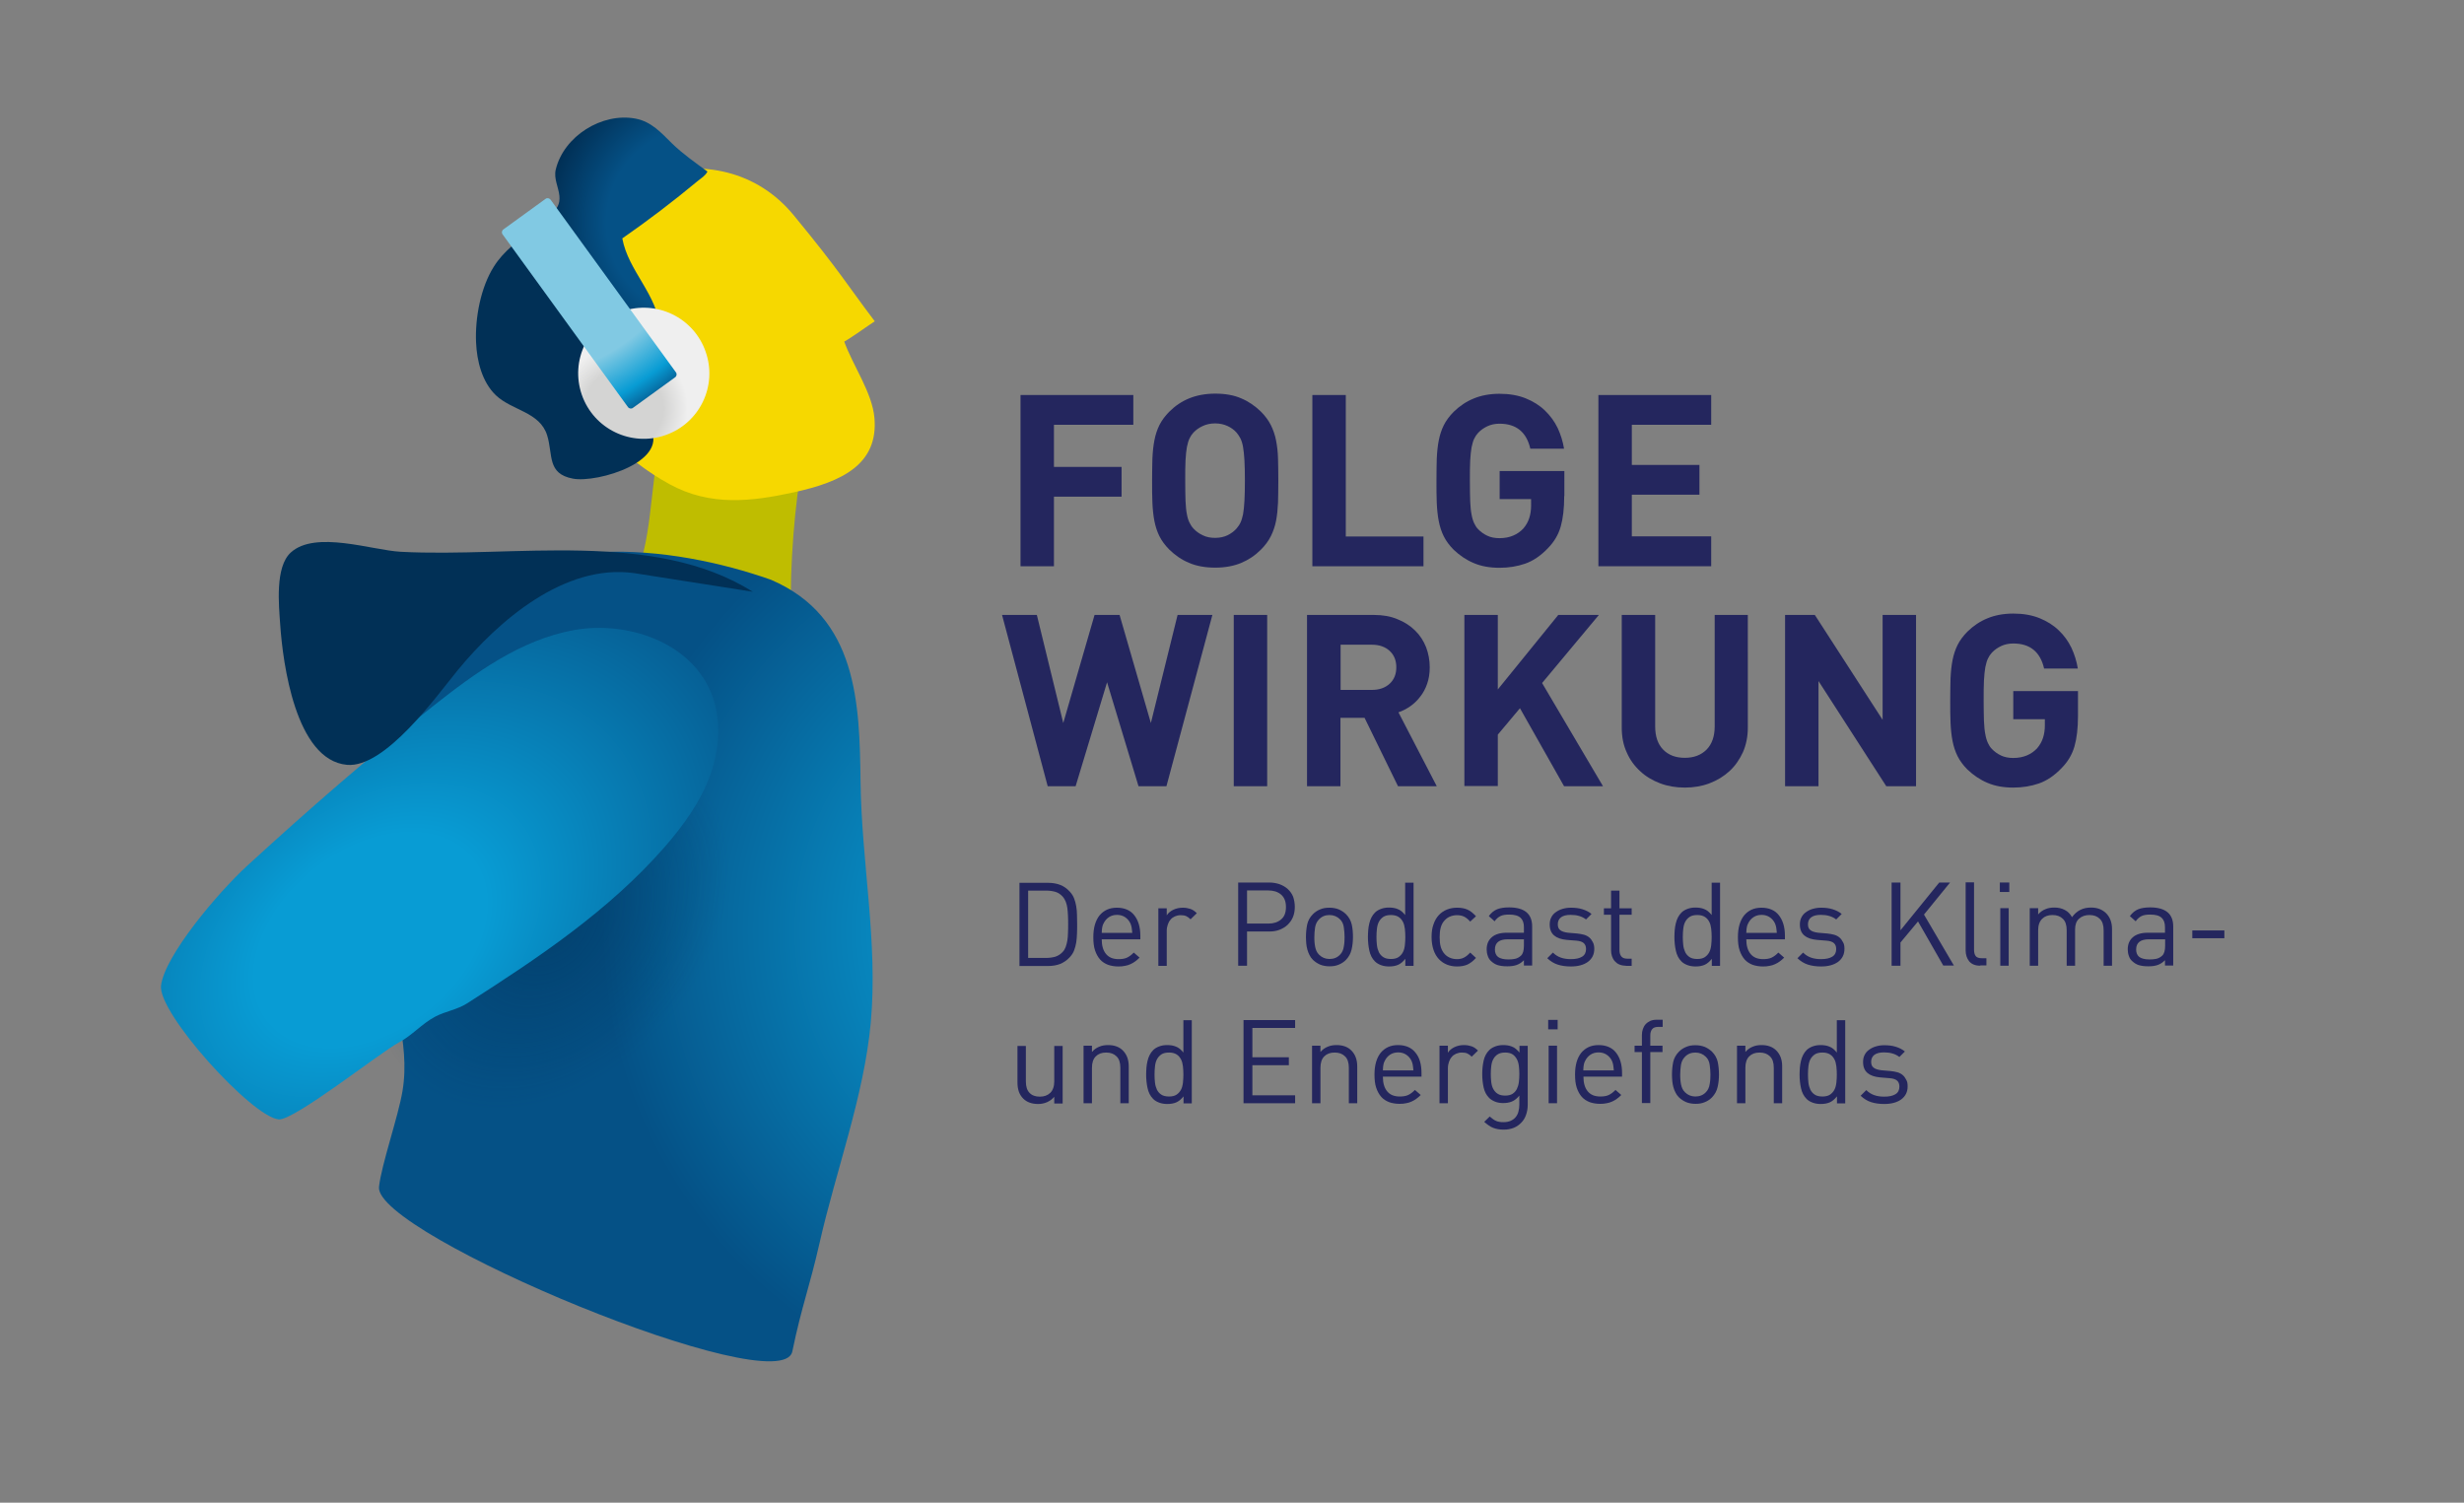 <?xml version="1.0" encoding="utf-8"?>
<!-- Generator: Adobe Illustrator 24.1.3, SVG Export Plug-In . SVG Version: 6.00 Build 0)  -->
<svg version="1.1" id="set" xmlns="http://www.w3.org/2000/svg" xmlns:xlink="http://www.w3.org/1999/xlink" x="0px" y="0px"
	 viewBox="0 0 1614.3 984.5" style="enable-background:new 0 0 1614.3 984.5;" xml:space="preserve">
<rect x="0" y="0" width="1614.3" height="984.5" fill="#808080" stroke="none"/>
<style type="text/css">
	.st0{fill-rule:evenodd;clip-rule:evenodd;fill:#BFBD00;}
	.st1{fill-rule:evenodd;clip-rule:evenodd;fill:#F6D800;}
	.st2{fill-rule:evenodd;clip-rule:evenodd;fill:url(#SVGID_1_);}
	.st3{fill-rule:evenodd;clip-rule:evenodd;fill:url(#SVGID_2_);}
	.st4{fill-rule:evenodd;clip-rule:evenodd;fill:url(#SVGID_3_);}
	.st5{fill-rule:evenodd;clip-rule:evenodd;fill:url(#SVGID_4_);}
	.st6{opacity:0.47;fill:url(#SVGID_5_);}
	.st7{fill-rule:evenodd;clip-rule:evenodd;fill:url(#SVGID_6_);}
	.st8{fill-rule:evenodd;clip-rule:evenodd;fill:#013056;}
	.st9{fill:#24265E;}
</style>
<g>
	<g>
		<g>
			<g>
				<path class="st0" d="M428.7,312.2c-2.1,17.2-3.5,34.4-6.9,48.5c-2.9,11.7-6.8,23.1-7.7,34.6c20.9,5.9,41.8,12.1,62.6,18.2
					c7.6,2.2,43.5,21.1,42.1,0.8c-2.1-29.4,0.7-71.4,5.1-100.4c14-75.5-55.4-94.9-78.4-60.5C435,268.9,431.3,290.5,428.7,312.2z"/>
			</g>
			<g>
				<g>
					<path class="st1" d="M353.4,201.6c3.8,21.9,25.3,82.8,85.2,115.6c26.8,14.7,53.9,11.4,81.7,5.3c31.1-6.8,55.2-18.2,52.6-48.6
						c-1.4-16.6-14.1-34.3-19.8-50.1c5.1-2.8,14.3-9.6,20-13.3c-18.2-24-22.8-32.7-53.2-69.6c-23.7-28.7-59.3-36.7-96.3-26
						C391.6,124.2,344.3,149.8,353.4,201.6z"/>
				</g>
				<g>
					
						<radialGradient id="SVGID_1_" cx="529.958" cy="-7.744" r="100.796" gradientTransform="matrix(0.879 -0.476 0.476 0.879 -2.751 404.552)" gradientUnits="userSpaceOnUse">
						<stop  offset="0.617" style="stop-color:#055186"/>
						<stop  offset="1" style="stop-color:#013056"/>
					</radialGradient>
					<path class="st2" d="M396.4,235.3c6.1-9.7,38.2,3.2,36.3-19.3c-2-23.3-21-38.2-25-59.8c17-11.8,33.5-24.4,49.4-37.6
						c2.4-2,4.9-3.3,6.4-6.2c-8-5.9-16-11.4-23.2-18.4c-7.1-7-13.6-14.4-24-16.3c-21.8-4.1-46.9,11.4-52.2,33.4
						c-1.4,5.9,1.8,11.4,2.4,17.2c0.5,5.7-1.6,8.3-5.5,12.5c-3.7,4-7.9,6.6-12.2,9.9c-9.4,7.1-18.7,13.6-25.2,23.9
						c-8.7,13.7-12.4,33.7-11.7,49.7c0.5,12.1,3.9,26,13,34.7c10.7,10.1,28.8,10.8,33.6,26.3c3.9,12.8-0.2,25.1,16.9,28.3
						c15.8,3,65.5-11.5,49.6-35c-8-11.9-26.9-22.4-29.4-37.4C395.1,238.6,395.5,236.7,396.4,235.3z"/>
				</g>
			</g>
			
				<radialGradient id="SVGID_2_" cx="383.841" cy="126.59" r="41.652" gradientTransform="matrix(0.944 -0.33 0.33 0.944 4.836 274.722)" gradientUnits="userSpaceOnUse">
				<stop  offset="0.617" style="stop-color:#D4D4D3"/>
				<stop  offset="1" style="stop-color:#EFEFEF"/>
			</radialGradient>
			<path class="st3" d="M462.3,230.4c-7.8-22.4-32.3-34.2-54.7-26.4c-22.4,7.8-34.2,32.3-26.4,54.7c7.8,22.4,32.3,34.2,54.7,26.4
				C458.4,277.3,470.2,252.8,462.3,230.4z"/>
			
				<radialGradient id="SVGID_3_" cx="1680.869" cy="-1165.039" r="114.658" gradientTransform="matrix(1.155 -0.839 0.587 0.809 -888.339 2519.03)" gradientUnits="userSpaceOnUse">
				<stop  offset="0.617" style="stop-color:#81C9E3"/>
				<stop  offset="0.851" style="stop-color:#089CD4"/>
				<stop  offset="1" style="stop-color:#055186"/>
			</radialGradient>
			<path class="st4" d="M357.4,130.3l-27.6,20c-1.1,0.8-1.3,2.3-0.5,3.3l82.1,113.1c0.8,1.1,2.3,1.3,3.3,0.5l27.6-20
				c1.1-0.8,1.3-2.3,0.5-3.3l-82.1-113.1C359.9,129.8,358.4,129.5,357.4,130.3z"/>
		</g>
		<g>
			<g>
				
					<radialGradient id="SVGID_4_" cx="703.65" cy="617.424" r="312.864" gradientTransform="matrix(0.999 -4.210000e-02 4.210000e-02 0.999 -21.947 22.527)" gradientUnits="userSpaceOnUse">
					<stop  offset="0.192" style="stop-color:#089CD4"/>
					<stop  offset="1" style="stop-color:#055186"/>
				</radialGradient>
				<path class="st5" d="M505,379.8c-64.4-22.6-160.7-34.7-219.5,27.1c-38.2,40.1-39.1,96.6-32.2,148.3c3,23,2.2,41.9,2,64.4
					c-0.3,32.2,13.9,62.4,8.4,95.2c-2.8,16.8-13.8,48.2-15.4,62.8c-3.5,31,263.7,142.1,270.8,107.8c6.2-30,11.1-41.4,17.9-71.3
					c10.7-47.2,29.1-96.1,33.5-144.2c4.8-52.7-6.1-105.1-6.7-157.8C563.1,461.3,562.1,404.2,505,379.8z"/>
			</g>
		</g>
		
			<radialGradient id="SVGID_5_" cx="299.283" cy="637.669" r="113.831" gradientTransform="matrix(0.646 0.581 -0.797 0.886 676.018 -132.959)" gradientUnits="userSpaceOnUse">
			<stop  offset="0" style="stop-color:#013056"/>
			<stop  offset="1" style="stop-color:#013056;stop-opacity:0"/>
		</radialGradient>
		<path class="st6" d="M434.8,672c-50.1,55.7-123.6,71.3-164.2,34.8s-32.9-111.2,17.2-167c50.1-55.7,123.6-71.3,164.2-34.8
			C492.6,541.5,484.9,616.2,434.8,672z"/>
		<g>
			<g>
				
					<radialGradient id="SVGID_6_" cx="260.371" cy="-126.496" r="327.608" gradientTransform="matrix(-0.785 0.619 -0.429 -0.544 392.797 385.957)" gradientUnits="userSpaceOnUse">
					<stop  offset="0.258" style="stop-color:#089CD4"/>
					<stop  offset="1" style="stop-color:#055186"/>
				</radialGradient>
				<path class="st7" d="M283.5,462.8c27.8-22,57.7-43.7,92.6-50c34.9-6.2,75.9,7.9,89.6,40.6c7.2,17.2,5.9,37.2-0.5,54.7
					c-6.4,17.5-17.6,32.9-29.9,47c-36.3,41.5-82.8,72.6-129.3,102.3c-6.6,4.2-13.8,5-20.9,8.7c-8.6,4.5-15.2,12.4-23.8,16.9
					c-11.9,6.3-68.7,51.3-78.7,50.4c-17.6-1.6-79.3-69.7-77.1-87.7c2.4-19.5,37.1-60.8,56.8-78.8C201.5,531,241.7,495.9,283.5,462.8
					z"/>
			</g>
		</g>
		<path class="st8" d="M493.2,387.7c-65.2-40.9-156.8-22.2-230.7-26.2c-18.8-1-55.9-14.2-72,0.5c-10.4,9.5-7.8,34.5-6.9,47.5
			c1.7,24.8,10,88.5,43.7,91.6c25,2.3,58.9-45.3,72.5-61.9c26.7-32.5,70.1-70.1,115.7-63.7L493.2,387.7z"/>
	</g>
	<g>
		<g>
			<path class="st9" d="M690.5,278.3v27.6h44.3v19.5h-44.3V371h-21.9V258.8h73.9v19.5H690.5z"/>
			<path class="st9" d="M837.5,314.9c0,5.4-0.1,10.2-0.2,14.5c-0.2,4.3-0.6,8.3-1.3,11.9c-0.7,3.6-1.9,7-3.4,10
				c-1.5,3-3.7,6-6.5,8.8c-3.8,3.8-8.1,6.7-12.9,8.7c-4.8,2-10.5,3.1-17,3.1c-6.5,0-12.2-1-17.1-3.1c-4.9-2-9.2-5-13-8.7
				c-2.8-2.8-5-5.8-6.5-8.8c-1.5-3-2.6-6.4-3.3-10c-0.7-3.6-1.1-7.6-1.3-11.9c-0.2-4.3-0.2-9.1-0.2-14.5c0-5.4,0.1-10.2,0.2-14.5
				c0.2-4.3,0.6-8.3,1.3-11.9c0.7-3.6,1.8-7,3.3-10c1.5-3,3.7-6,6.5-8.8c3.8-3.8,8.1-6.7,13-8.7c4.9-2,10.6-3.1,17.1-3.1
				c6.5,0,12.2,1,17,3.1c4.8,2,9.1,5,12.9,8.7c2.8,2.8,5,5.8,6.5,8.8c1.5,3,2.7,6.4,3.4,10c0.7,3.6,1.2,7.6,1.3,11.9
				C837.4,304.7,837.5,309.5,837.5,314.9z M815.6,314.9c0-5.4-0.1-9.8-0.3-13.3c-0.2-3.5-0.5-6.4-0.9-8.7c-0.4-2.3-1-4.2-1.7-5.6
				c-0.7-1.4-1.6-2.7-2.6-3.9c-1.6-1.8-3.5-3.2-5.9-4.3s-5.1-1.7-8.1-1.7c-3,0-5.8,0.6-8.1,1.7c-2.4,1.1-4.4,2.5-6.1,4.3
				c-1.1,1.2-1.9,2.4-2.6,3.9c-0.7,1.4-1.2,3.3-1.7,5.6c-0.4,2.3-0.7,5.2-0.9,8.7c-0.2,3.5-0.2,8-0.2,13.3c0,5.4,0.1,9.8,0.2,13.3
				c0.2,3.5,0.4,6.4,0.9,8.7c0.4,2.3,1,4.1,1.7,5.5c0.7,1.4,1.5,2.7,2.6,3.9c1.7,1.8,3.7,3.3,6.1,4.4c2.4,1.2,5.1,1.7,8.1,1.7
				c3,0,5.8-0.6,8.1-1.7c2.4-1.2,4.3-2.6,5.9-4.4c1-1.2,1.9-2.4,2.6-3.9c0.7-1.4,1.2-3.3,1.7-5.5c0.4-2.3,0.7-5.1,0.9-8.7
				C815.5,324.7,815.6,320.2,815.6,314.9z"/>
			<path class="st9" d="M859.8,371V258.8h21.9v92.7h50.9V371H859.8z"/>
			<path class="st9" d="M1024.8,325c0,8.1-0.8,14.8-2.3,20c-1.5,5.3-4.3,10-8.4,14.2c-4.7,4.9-9.7,8.3-14.9,10.1s-10.8,2.7-16.8,2.7
				c-6.4,0-12-1-16.9-3.1c-4.8-2-9.2-5-13.1-8.7c-2.8-2.8-5-5.8-6.5-8.8c-1.5-3-2.6-6.4-3.3-10c-0.7-3.6-1.1-7.6-1.3-11.9
				c-0.2-4.3-0.2-9.1-0.2-14.5c0-5.4,0.1-10.2,0.2-14.5c0.2-4.3,0.6-8.3,1.3-11.9c0.7-3.6,1.8-7,3.3-10c1.5-3,3.7-6,6.5-8.8
				c3.9-3.8,8.2-6.7,13.1-8.7c4.8-2,10.5-3.1,16.9-3.1c6.5,0,12.2,1,17.2,3c4.9,2,9.1,4.6,12.6,8s6.2,7.1,8.3,11.4
				c2,4.3,3.4,8.8,4.2,13.6h-22.1c-2.5-10.9-9.2-16.4-20.2-16.4c-3,0-5.7,0.6-8,1.7c-2.3,1.1-4.3,2.5-6,4.3
				c-1.1,1.2-1.9,2.4-2.6,3.9c-0.7,1.4-1.2,3.3-1.7,5.6c-0.4,2.3-0.7,5.2-0.9,8.7c-0.2,3.5-0.2,8-0.2,13.3c0,5.4,0.1,9.8,0.2,13.3
				c0.2,3.5,0.4,6.4,0.9,8.7c0.4,2.3,1,4.2,1.7,5.7c0.7,1.5,1.5,2.8,2.6,3.9c1.7,1.8,3.7,3.2,6,4.3c2.3,1.1,5,1.6,8,1.6
				c3.4,0,6.4-0.6,9-1.7c2.6-1.1,4.8-2.7,6.6-4.6c1.8-2.1,3.1-4.4,3.9-6.9c0.8-2.5,1.2-5.2,1.2-8.1V327h-20.6v-18.4h42.4V325z"/>
			<path class="st9" d="M1047.2,371V258.8h73.9v19.5h-52v26.3h44.3v19.5h-44.3v27.3h52V371H1047.2z"/>
			<path class="st9" d="M764.2,515.1h-18.3L725.3,447l-20.6,68.1h-18.3l-29.9-112.2h22.8l17.3,70.8l20.5-70.8h16.4l20.5,70.8
				l17.5-70.8h22.8L764.2,515.1z"/>
			<path class="st9" d="M808.3,515.1V402.9h21.9v112.2H808.3z"/>
			<path class="st9" d="M915.9,515.1L894,470.3h-15.8v44.8h-21.9V402.9h44c5.7,0,10.8,0.9,15.3,2.8c4.5,1.8,8.4,4.3,11.5,7.4
				c3.2,3.1,5.5,6.7,7.2,10.9c1.6,4.2,2.4,8.6,2.4,13.3c0,4-0.6,7.6-1.7,10.7c-1.1,3.2-2.6,6-4.5,8.4c-1.9,2.5-4.1,4.6-6.5,6.3
				c-2.5,1.7-5.1,3.1-7.8,4l25.1,48.4H915.9z M914.8,437.2c0-4.4-1.4-8-4.3-10.7c-2.9-2.7-6.8-4.1-11.6-4.1h-20.6V452h20.6
				c4.8,0,8.7-1.4,11.6-4.1C913.4,445.2,914.8,441.6,914.8,437.2z"/>
			<path class="st9" d="M1024.7,515.1L995.8,464l-14.5,17.3v33.7h-21.9V402.9h21.9v48.8l39.6-48.8h26.6l-37.2,44.6l39.9,67.6H1024.7
				z"/>
			<path class="st9" d="M1145.1,476.6c0,6-1.1,11.4-3.2,16.2c-2.2,4.8-5.1,9-8.8,12.4c-3.7,3.4-8.1,6.1-13.1,8
				c-5,1.9-10.4,2.8-16.2,2.8c-5.8,0-11.2-0.9-16.2-2.8c-5-1.9-9.4-4.5-13.1-8c-3.7-3.4-6.7-7.5-8.8-12.4
				c-2.2-4.8-3.2-10.2-3.2-16.2v-73.7h21.9v73c0,6.5,1.7,11.6,5.2,15.2s8.2,5.4,14.2,5.4c6,0,10.7-1.8,14.3-5.4
				c3.5-3.6,5.3-8.7,5.3-15.2v-73h21.7V476.6z"/>
			<path class="st9" d="M1235.8,515.1l-44.4-68.9v68.9h-21.9V402.9h19.5l44.4,68.7v-68.7h21.9v112.2H1235.8z"/>
			<path class="st9" d="M1361.4,469c0,8.1-0.8,14.8-2.3,20c-1.5,5.3-4.3,10-8.4,14.2c-4.7,4.9-9.7,8.3-14.9,10.1S1325,516,1319,516
				c-6.4,0-12-1-16.9-3.1c-4.8-2-9.2-5-13.1-8.7c-2.8-2.8-5-5.8-6.5-8.8c-1.5-3-2.6-6.4-3.3-10c-0.7-3.6-1.1-7.6-1.3-11.9
				c-0.2-4.3-0.2-9.1-0.2-14.5s0.1-10.2,0.2-14.5c0.2-4.3,0.6-8.3,1.3-11.9c0.7-3.6,1.8-7,3.3-10c1.5-3,3.7-6,6.5-8.8
				c3.9-3.8,8.2-6.7,13.1-8.7c4.8-2,10.5-3.1,16.9-3.1c6.5,0,12.2,1,17.2,3c4.9,2,9.1,4.6,12.6,8c3.5,3.3,6.2,7.1,8.3,11.4
				c2,4.3,3.4,8.8,4.2,13.6h-22.1c-2.5-10.9-9.2-16.4-20.2-16.4c-3,0-5.7,0.6-8,1.7c-2.3,1.1-4.3,2.5-6,4.3
				c-1.1,1.2-1.9,2.4-2.6,3.9c-0.7,1.4-1.2,3.3-1.7,5.6c-0.4,2.3-0.7,5.2-0.9,8.7c-0.2,3.5-0.2,8-0.2,13.3s0.1,9.8,0.2,13.3
				c0.2,3.5,0.4,6.4,0.9,8.7c0.4,2.3,1,4.2,1.7,5.7c0.7,1.5,1.5,2.8,2.6,3.9c1.7,1.8,3.7,3.2,6,4.3c2.3,1.1,5,1.6,8,1.6
				c3.4,0,6.4-0.6,9-1.7c2.6-1.1,4.8-2.7,6.6-4.6c1.8-2.1,3.1-4.4,3.9-6.9c0.8-2.5,1.2-5.2,1.2-8.1v-4.1H1319v-18.4h42.4V469z"/>
		</g>
	</g>
	<g>
		<g>
			<path class="st9" d="M705.7,605.5c0,2.1,0,4.1-0.1,6.2c-0.1,2-0.2,3.9-0.5,5.8s-0.8,3.6-1.4,5.2c-0.6,1.6-1.6,3.1-2.8,4.4
				c-1.8,2-3.9,3.4-6.2,4.4c-2.3,0.9-5,1.4-8.1,1.4h-18.7v-54.5h18.7c3.1,0,5.8,0.5,8.1,1.4c2.3,0.9,4.4,2.4,6.2,4.4
				c1.2,1.3,2.2,2.8,2.8,4.4c0.6,1.6,1.1,3.3,1.4,5.2s0.5,3.8,0.5,5.8C705.6,601.3,705.7,603.4,705.7,605.5z M699.8,605.5
				c0-1.9,0-3.7-0.1-5.5c-0.1-1.8-0.2-3.4-0.4-5c-0.2-1.6-0.6-3-1.1-4.3c-0.5-1.3-1.2-2.4-2-3.3c-1.4-1.5-3-2.6-4.8-3.1
				s-3.8-0.8-5.9-0.8h-11.9v44.1h11.9c2.1,0,4.1-0.3,5.9-0.8c1.8-0.6,3.4-1.6,4.8-3.1c0.9-0.9,1.5-2,2-3.3c0.5-1.3,0.8-2.7,1.1-4.3
				c0.2-1.6,0.4-3.2,0.4-5C699.8,609.2,699.8,607.4,699.8,605.5z"/>
			<path class="st9" d="M721.8,615.4c0,4.1,0.9,7.3,2.8,9.6c1.9,2.3,4.6,3.4,8.3,3.4c2.2,0,4-0.3,5.5-1c1.5-0.7,2.9-1.8,4.4-3.3
				l3.8,3.3c-1,1-1.9,1.8-2.9,2.5c-0.9,0.7-2,1.3-3.1,1.8c-1.1,0.5-2.3,0.9-3.6,1.1c-1.3,0.3-2.7,0.4-4.3,0.4
				c-2.5,0-4.8-0.4-6.8-1.1c-2-0.8-3.8-1.9-5.2-3.5c-1.4-1.6-2.5-3.6-3.3-6c-0.8-2.4-1.1-5.3-1.1-8.6c0-6.2,1.4-10.9,4.1-14.3
				c2.8-3.3,6.5-5,11.3-5c4.9,0,8.8,1.6,11.4,4.9s4,7.7,4,13.4v2.4H721.8z M741.8,611.2c-0.1-0.8-0.1-1.4-0.2-2
				c-0.1-0.6-0.1-1.1-0.2-1.5c-0.1-0.5-0.2-0.9-0.3-1.3c-0.2-0.4-0.3-0.9-0.5-1.4c-0.8-1.7-2-3.1-3.5-4.1c-1.5-1-3.3-1.5-5.3-1.5
				c-2,0-3.8,0.5-5.3,1.5c-1.5,1-2.7,2.4-3.5,4.1c-0.3,0.5-0.4,1-0.6,1.4c-0.1,0.4-0.2,0.9-0.3,1.3c-0.1,0.5-0.1,1-0.2,1.5
				c0,0.6-0.1,1.2-0.1,2H741.8z"/>
			<path class="st9" d="M780,602.3c-1-1-2-1.7-2.9-2.1c-0.9-0.4-2.1-0.6-3.6-0.6c-1.4,0-2.6,0.3-3.8,0.8c-1.1,0.5-2.1,1.2-2.8,2.1
				c-0.8,0.9-1.4,2-1.8,3.2c-0.4,1.2-0.7,2.6-0.7,4v23.1h-5.5v-37.7h5.5v4.6c1-1.6,2.5-2.8,4.4-3.7c1.9-0.9,4-1.3,6.2-1.3
				c1.8,0,3.4,0.3,4.9,0.8c1.5,0.5,2.8,1.4,4.2,2.8L780,602.3z"/>
			<path class="st9" d="M848.3,594.2c0,2.4-0.4,4.7-1.2,6.6c-0.8,2-2,3.6-3.5,5.1c-1.5,1.4-3.3,2.5-5.4,3.3s-4.3,1.1-6.8,1.1H817
				v22.4h-5.8v-54.5h20.3c2.4,0,4.7,0.4,6.8,1.1c2.1,0.8,3.9,1.8,5.4,3.2c1.5,1.4,2.7,3,3.5,5C847.9,589.6,848.3,591.8,848.3,594.2z
				 M842.5,594.2c0-3.6-1.1-6.3-3.2-8.1c-2.1-1.8-4.9-2.7-8.3-2.7h-14v21.7h14c3.4,0,6.2-0.9,8.3-2.7
				C841.5,600.6,842.5,597.9,842.5,594.2z"/>
			<path class="st9" d="M886.4,613.9c0,2.9-0.3,5.7-0.9,8.2c-0.6,2.6-1.8,4.8-3.7,6.8c-1.3,1.3-2.9,2.4-4.7,3.1
				c-1.8,0.8-3.8,1.1-6.1,1.1s-4.3-0.4-6.1-1.1c-1.8-0.8-3.3-1.8-4.7-3.1c-1-1-1.7-2-2.3-3.2c-0.6-1.1-1-2.3-1.4-3.6
				c-0.3-1.2-0.6-2.6-0.7-3.9c-0.1-1.4-0.2-2.8-0.2-4.3c0-2.9,0.3-5.7,0.8-8.2c0.6-2.6,1.8-4.8,3.8-6.8c1.3-1.3,2.9-2.4,4.7-3.1
				c1.8-0.8,3.8-1.1,6.1-1.1s4.3,0.4,6.1,1.1c1.8,0.8,3.3,1.8,4.7,3.1c1.9,1.9,3.2,4.2,3.8,6.8C886.2,608.3,886.4,611,886.4,613.9z
				 M880.9,613.9c0-2.1-0.2-4.3-0.5-6.4c-0.3-2.1-1.1-3.9-2.5-5.2c-1.8-1.8-4.1-2.8-6.9-2.8c-2.7,0-5,0.9-6.8,2.8
				c-1.4,1.4-2.2,3.1-2.6,5.2c-0.3,2.1-0.5,4.2-0.5,6.4c0,1.1,0,2.1,0.1,3.2c0.1,1.1,0.2,2.1,0.4,3.1c0.2,1,0.5,2,0.9,2.9
				c0.4,0.9,1,1.7,1.7,2.4c1.8,1.8,4.1,2.8,6.8,2.8c2.8,0,5.1-0.9,6.9-2.8c1.4-1.4,2.2-3.2,2.5-5.3
				C880.8,618.2,880.9,616.1,880.9,613.9z"/>
			<path class="st9" d="M920.7,632.7v-4.5c-1.6,2-3.2,3.3-4.9,4c-1.7,0.7-3.6,1-5.8,1c-1.9,0-3.7-0.3-5.3-0.9
				c-1.6-0.6-2.9-1.4-3.9-2.4c-1.9-1.9-3.1-4.3-3.7-7.2c-0.6-2.8-0.9-5.8-0.9-8.8c0-1.5,0.1-3,0.2-4.6c0.1-1.5,0.4-2.9,0.7-4.3
				c0.3-1.4,0.8-2.7,1.4-3.9s1.4-2.3,2.3-3.2c1-1,2.3-1.8,3.9-2.4c1.6-0.6,3.3-0.9,5.3-0.9c2.1,0,4.1,0.3,5.7,1
				c1.7,0.6,3.3,1.9,4.9,3.9v-21.2h5.5v54.5H920.7z M920.7,613.9c0-1.8-0.1-3.6-0.3-5.4c-0.2-1.7-0.6-3.3-1.3-4.6
				c-0.7-1.3-1.6-2.4-2.9-3.2c-1.3-0.8-2.9-1.2-4.9-1.2c-2.1,0-3.8,0.4-5,1.2c-1.2,0.8-2.2,1.9-2.9,3.2c-0.7,1.3-1.1,2.9-1.3,4.6
				c-0.2,1.7-0.3,3.5-0.3,5.4s0.1,3.6,0.3,5.4c0.2,1.7,0.7,3.3,1.3,4.6c0.7,1.3,1.6,2.4,2.9,3.2c1.2,0.8,2.9,1.2,5,1.2
				c2,0,3.7-0.4,4.9-1.2c1.2-0.8,2.2-1.9,2.9-3.2c0.7-1.3,1.1-2.9,1.3-4.6C920.6,617.5,920.7,615.7,920.7,613.9z"/>
			<path class="st9" d="M967,627.6c-1.9,2.1-3.8,3.5-5.7,4.4c-1.9,0.8-4.1,1.2-6.7,1.2c-2.4,0-4.6-0.4-6.6-1.2c-2-0.8-3.8-2-5.3-3.6
				c-1.5-1.6-2.7-3.6-3.5-6c-0.8-2.4-1.3-5.2-1.3-8.5s0.4-6,1.3-8.4c0.8-2.4,2-4.4,3.5-6c1.5-1.6,3.3-2.8,5.3-3.6
				c2-0.8,4.2-1.2,6.6-1.2c2.6,0,4.8,0.4,6.7,1.2c1.9,0.8,3.8,2.3,5.7,4.4l-3.8,3.5c-1.4-1.6-2.8-2.7-4.1-3.3s-2.8-0.9-4.6-0.9
				c-1.8,0-3.5,0.4-5,1.1c-1.5,0.7-2.7,1.8-3.8,3.2c-0.9,1.2-1.5,2.6-1.9,4.2c-0.4,1.6-0.6,3.5-0.6,5.9c0,2.4,0.2,4.4,0.6,5.9
				c0.4,1.6,1,2.9,1.9,4.2c1,1.4,2.3,2.5,3.8,3.2c1.5,0.7,3.1,1.1,5,1.1c1.8,0,3.3-0.3,4.6-1c1.3-0.6,2.6-1.7,4.1-3.3L967,627.6z"/>
			<path class="st9" d="M998.4,632.7v-3.6c-1.5,1.5-3,2.5-4.7,3.1c-1.6,0.6-3.7,0.9-6.2,0.9c-2.6,0-4.7-0.3-6.3-0.8
				c-1.6-0.5-3-1.4-4.4-2.7c-1-0.9-1.7-2.1-2.1-3.4c-0.5-1.4-0.7-2.8-0.7-4.2c0-3.4,1.1-6,3.4-8c2.2-1.9,5.5-2.9,9.7-2.9h11.3v-3.6
				c0-2.8-0.7-4.8-2.2-6.2s-3.9-2.1-7.5-2.1c-2.4,0-4.3,0.3-5.7,1c-1.4,0.7-2.7,1.8-3.8,3.4l-3.8-3.4c1.6-2.2,3.5-3.7,5.5-4.5
				s4.7-1.2,7.8-1.2c5.1,0,8.9,1.1,11.4,3.2c2.5,2.1,3.7,5.3,3.7,9.3v25.6H998.4z M998.4,615.4h-10.5c-5.7,0-8.5,2.2-8.5,6.7
				c0,2.2,0.7,3.8,2.1,4.9c1.4,1,3.6,1.6,6.7,1.6c1.6,0,3.1-0.1,4.4-0.4c1.4-0.3,2.7-1,3.9-2.1c1.3-1.2,1.9-3.4,1.9-6.5V615.4z"/>
			<path class="st9" d="M1044.5,621.7c0,3.6-1.4,6.4-4.2,8.5c-2.8,2-6.5,3-11.1,3c-3.2,0-6.1-0.4-8.6-1.2c-2.5-0.8-4.8-2.2-6.9-4.2
				l3.7-3.7c1.5,1.5,3.2,2.6,5.2,3.3c2,0.7,4.2,1,6.5,1c3.2,0,5.6-0.5,7.4-1.6c1.8-1.1,2.6-2.8,2.6-5c0-1.7-0.5-3-1.5-3.9
				c-1-0.9-2.6-1.4-4.8-1.6l-6.2-0.5c-3.7-0.3-6.5-1.3-8.4-2.9c-1.9-1.6-2.9-4-2.9-7.2c0-1.7,0.3-3.3,1-4.6c0.7-1.4,1.6-2.5,2.9-3.4
				c1.2-0.9,2.7-1.7,4.4-2.2c1.7-0.5,3.5-0.8,5.6-0.8c2.8,0,5.3,0.3,7.5,1c2.3,0.7,4.3,1.7,6,3.1l-3.6,3.6c-1.3-1-2.8-1.8-4.6-2.3
				c-1.7-0.5-3.5-0.7-5.5-0.7c-2.8,0-4.8,0.5-6.3,1.6c-1.4,1.1-2.1,2.6-2.1,4.6c0,1.7,0.5,3,1.6,3.8c1.1,0.9,2.8,1.4,5.1,1.7
				l5.9,0.5c1.6,0.2,3.1,0.4,4.5,0.8s2.6,1,3.5,1.8c1,0.8,1.7,1.8,2.3,3C1044.2,618.4,1044.5,619.9,1044.5,621.7z"/>
			<path class="st9" d="M1065.1,632.7c-1.6,0-3-0.3-4.2-0.8c-1.2-0.5-2.2-1.3-3-2.2c-0.8-0.9-1.4-2-1.8-3.2
				c-0.4-1.2-0.6-2.5-0.6-3.9v-23.3h-4.7v-4.2h4.7v-11.6h5.5v11.6h8v4.2h-8v23.2c0,1.7,0.4,3.1,1.2,4.1c0.8,1,2.1,1.5,3.9,1.5h2.9
				v4.7H1065.1z"/>
			<path class="st9" d="M1121.5,632.7v-4.5c-1.6,2-3.2,3.3-4.9,4c-1.7,0.7-3.6,1-5.8,1c-1.9,0-3.7-0.3-5.3-0.9
				c-1.6-0.6-2.9-1.4-3.9-2.4c-1.9-1.9-3.1-4.3-3.7-7.2c-0.6-2.8-0.9-5.8-0.9-8.8c0-1.5,0.1-3,0.2-4.6c0.1-1.5,0.4-2.9,0.7-4.3
				c0.3-1.4,0.8-2.7,1.4-3.9s1.4-2.3,2.3-3.2c1-1,2.3-1.8,3.9-2.4c1.6-0.6,3.3-0.9,5.3-0.9c2.1,0,4.1,0.3,5.7,1
				c1.7,0.6,3.3,1.9,4.9,3.9v-21.2h5.5v54.5H1121.5z M1121.4,613.9c0-1.8-0.1-3.6-0.3-5.4c-0.2-1.7-0.6-3.3-1.3-4.6
				s-1.6-2.4-2.9-3.2c-1.3-0.8-2.9-1.2-4.9-1.2c-2.1,0-3.8,0.4-5,1.2c-1.2,0.8-2.2,1.9-2.9,3.2c-0.7,1.3-1.1,2.9-1.3,4.6
				c-0.2,1.7-0.3,3.5-0.3,5.4s0.1,3.6,0.3,5.4c0.2,1.7,0.7,3.3,1.3,4.6c0.7,1.3,1.6,2.4,2.9,3.2c1.2,0.8,2.9,1.2,5,1.2
				c2,0,3.7-0.4,4.9-1.2c1.2-0.8,2.2-1.9,2.9-3.2c0.7-1.3,1.1-2.9,1.3-4.6C1121.3,617.5,1121.4,615.7,1121.4,613.9z"/>
			<path class="st9" d="M1144.1,615.4c0,4.1,0.9,7.3,2.8,9.6c1.9,2.3,4.6,3.4,8.3,3.4c2.2,0,4-0.3,5.5-1c1.5-0.7,2.9-1.8,4.4-3.3
				l3.8,3.3c-1,1-1.9,1.8-2.9,2.5c-0.9,0.7-2,1.3-3.1,1.8c-1.1,0.5-2.3,0.9-3.6,1.1c-1.3,0.3-2.7,0.4-4.3,0.4
				c-2.5,0-4.8-0.4-6.8-1.1c-2-0.8-3.8-1.9-5.2-3.5c-1.4-1.6-2.5-3.6-3.3-6c-0.8-2.4-1.1-5.3-1.1-8.6c0-6.2,1.4-10.9,4.1-14.3
				c2.8-3.3,6.5-5,11.3-5c4.9,0,8.8,1.6,11.4,4.9s4,7.7,4,13.4v2.4H1144.1z M1164.1,611.2c-0.1-0.8-0.1-1.4-0.2-2
				c-0.1-0.6-0.1-1.1-0.2-1.5c-0.1-0.5-0.2-0.9-0.3-1.3c-0.2-0.4-0.3-0.9-0.5-1.4c-0.8-1.7-2-3.1-3.5-4.1c-1.5-1-3.3-1.5-5.3-1.5
				c-2,0-3.8,0.5-5.3,1.5c-1.5,1-2.7,2.4-3.5,4.1c-0.3,0.5-0.4,1-0.6,1.4c-0.1,0.4-0.2,0.9-0.3,1.3c-0.1,0.5-0.1,1-0.2,1.5
				c0,0.6-0.1,1.2-0.1,2H1164.1z"/>
			<path class="st9" d="M1208.4,621.7c0,3.6-1.4,6.4-4.2,8.5c-2.8,2-6.5,3-11.1,3c-3.2,0-6.1-0.4-8.6-1.2c-2.5-0.8-4.8-2.2-6.9-4.2
				l3.7-3.7c1.5,1.5,3.2,2.6,5.2,3.3c2,0.7,4.2,1,6.5,1c3.2,0,5.6-0.5,7.4-1.6c1.8-1.1,2.6-2.8,2.6-5c0-1.7-0.5-3-1.5-3.9
				c-1-0.9-2.6-1.4-4.8-1.6l-6.2-0.5c-3.7-0.3-6.5-1.3-8.4-2.9c-1.9-1.6-2.9-4-2.9-7.2c0-1.7,0.3-3.3,1-4.6c0.7-1.4,1.6-2.5,2.9-3.4
				c1.2-0.9,2.7-1.7,4.4-2.2c1.7-0.5,3.5-0.8,5.6-0.8c2.8,0,5.3,0.3,7.5,1c2.3,0.7,4.3,1.7,6,3.1l-3.6,3.6c-1.3-1-2.8-1.8-4.6-2.3
				c-1.7-0.5-3.5-0.7-5.5-0.7c-2.8,0-4.8,0.5-6.3,1.6c-1.4,1.1-2.1,2.6-2.1,4.6c0,1.7,0.5,3,1.6,3.8c1.1,0.9,2.8,1.4,5.1,1.7
				l5.9,0.5c1.6,0.2,3.1,0.4,4.5,0.8s2.6,1,3.5,1.8c1,0.8,1.7,1.8,2.3,3C1208.2,618.4,1208.4,619.9,1208.4,621.7z"/>
			<path class="st9" d="M1273.2,632.7l-16.6-29l-11.5,13.8v15.2h-5.8v-54.5h5.8v31.3l25.4-31.3h7.1l-17.1,21l19.6,33.4H1273.2z"/>
			<path class="st9" d="M1297.4,632.7c-3.3,0-5.7-1-7.3-2.9c-1.5-1.9-2.3-4.3-2.3-7.2v-44.5h5.5v44.2c0,1.8,0.4,3.2,1.1,4.1
				c0.7,0.9,2,1.4,4,1.4h3v4.7H1297.4z"/>
			<path class="st9" d="M1310.2,584.4v-6.2h6.2v6.2H1310.2z M1310.5,632.7v-37.7h5.5v37.7H1310.5z"/>
			<path class="st9" d="M1378.2,632.7v-23.2c0-3.4-0.8-5.9-2.5-7.5c-1.7-1.7-3.9-2.5-6.8-2.5c-2.8,0-5,0.8-6.8,2.4
				c-1.8,1.6-2.6,4-2.6,7v23.8h-5.5v-23.2c0-3.4-0.8-5.9-2.5-7.5c-1.7-1.7-3.9-2.5-6.8-2.5s-5.1,0.8-6.8,2.5
				c-1.7,1.7-2.6,4.2-2.6,7.5v23.2h-5.5v-37.7h5.5v4.1c1.3-1.5,2.9-2.7,4.7-3.4c1.8-0.8,3.8-1.1,5.9-1.1c2.6,0,4.9,0.5,6.9,1.6
				c2,1,3.5,2.6,4.7,4.7c3-4.2,7.1-6.3,12.4-6.3c2,0,3.9,0.3,5.5,0.9s3,1.5,4.2,2.6c2.7,2.6,4.1,6.1,4.1,10.5v24.1H1378.2z"/>
			<path class="st9" d="M1418.4,632.7v-3.6c-1.5,1.5-3,2.5-4.7,3.1c-1.6,0.6-3.7,0.9-6.2,0.9c-2.6,0-4.7-0.3-6.3-0.8
				c-1.6-0.5-3-1.4-4.4-2.7c-1-0.9-1.7-2.1-2.1-3.4c-0.5-1.4-0.7-2.8-0.7-4.2c0-3.4,1.1-6,3.4-8c2.2-1.9,5.5-2.9,9.7-2.9h11.3v-3.6
				c0-2.8-0.7-4.8-2.2-6.2s-3.9-2.1-7.5-2.1c-2.4,0-4.3,0.3-5.7,1c-1.4,0.7-2.7,1.8-3.8,3.4l-3.8-3.4c1.6-2.2,3.5-3.7,5.5-4.5
				s4.7-1.2,7.8-1.2c5.1,0,8.9,1.1,11.4,3.2c2.5,2.1,3.7,5.3,3.7,9.3v25.6H1418.4z M1418.4,615.4H1408c-5.7,0-8.5,2.2-8.5,6.7
				c0,2.2,0.7,3.8,2.1,4.9c1.4,1,3.6,1.6,6.7,1.6c1.6,0,3.1-0.1,4.4-0.4c1.4-0.3,2.7-1,3.9-2.1c1.3-1.2,1.9-3.4,1.9-6.5V615.4z"/>
			<path class="st9" d="M1436.3,614.7v-5.1h21v5.1H1436.3z"/>
			<path class="st9" d="M690.7,722.8v-4.2c-1.3,1.5-2.9,2.7-4.7,3.5c-1.8,0.8-3.8,1.2-5.9,1.2c-4.1,0-7.4-1.2-9.7-3.5
				c-1.3-1.3-2.3-2.9-2.9-4.6c-0.6-1.8-0.9-3.7-0.9-5.9v-24h5.5v23.2c0,3.4,0.8,5.9,2.4,7.5c1.6,1.7,3.9,2.5,6.7,2.5
				c2.9,0,5.1-0.8,6.9-2.5c1.7-1.7,2.6-4.2,2.6-7.5v-23.2h5.5v37.7H690.7z"/>
			<path class="st9" d="M734,722.8v-23.2c0-3.4-0.8-5.9-2.5-7.5c-1.7-1.7-3.9-2.5-6.8-2.5c-2.9,0-5.1,0.8-6.8,2.5
				c-1.7,1.7-2.5,4.2-2.5,7.5v23.2h-5.5v-37.7h5.5v4.1c1.3-1.5,2.9-2.7,4.7-3.4c1.8-0.8,3.8-1.1,5.9-1.1c4.1,0,7.3,1.2,9.6,3.5
				c2.6,2.6,3.9,6,3.9,10.5v24.1H734z"/>
			<path class="st9" d="M775.4,722.8v-4.5c-1.6,2-3.2,3.3-4.9,4c-1.7,0.7-3.6,1-5.8,1c-1.9,0-3.7-0.3-5.3-0.9
				c-1.6-0.6-2.9-1.4-3.9-2.4c-1.9-1.9-3.1-4.3-3.7-7.2c-0.6-2.8-0.9-5.8-0.9-8.8c0-1.5,0.1-3,0.2-4.6c0.1-1.5,0.4-2.9,0.7-4.3
				c0.3-1.4,0.8-2.7,1.4-3.9s1.4-2.3,2.3-3.2c1-1,2.3-1.8,3.9-2.4c1.6-0.6,3.3-0.9,5.3-0.9c2.1,0,4.1,0.3,5.7,1
				c1.7,0.6,3.3,1.9,4.9,3.9v-21.2h5.5v54.5H775.4z M775.3,704c0-1.8-0.1-3.6-0.3-5.4c-0.2-1.7-0.6-3.3-1.3-4.6
				c-0.7-1.3-1.6-2.4-2.9-3.2c-1.3-0.8-2.9-1.2-4.9-1.2c-2.1,0-3.8,0.4-5,1.2c-1.2,0.8-2.2,1.9-2.9,3.2c-0.7,1.3-1.1,2.9-1.3,4.6
				c-0.2,1.7-0.3,3.5-0.3,5.4s0.1,3.6,0.3,5.4c0.2,1.7,0.7,3.3,1.3,4.6c0.7,1.3,1.6,2.4,2.9,3.2c1.2,0.8,2.9,1.2,5,1.2
				c2,0,3.7-0.4,4.9-1.2c1.2-0.8,2.2-1.9,2.9-3.2c0.7-1.3,1.1-2.9,1.3-4.6C775.2,707.6,775.3,705.8,775.3,704z"/>
			<path class="st9" d="M814.7,722.8v-54.5h33.8v5.2h-28v19.2h23.9v5.2h-23.9v19.7h28v5.2H814.7z"/>
			<path class="st9" d="M883.7,722.8v-23.2c0-3.4-0.8-5.9-2.5-7.5c-1.7-1.7-3.9-2.5-6.8-2.5c-2.9,0-5.1,0.8-6.8,2.5
				c-1.7,1.7-2.5,4.2-2.5,7.5v23.2h-5.5v-37.7h5.5v4.1c1.3-1.5,2.9-2.7,4.7-3.4c1.8-0.8,3.8-1.1,5.9-1.1c4.1,0,7.3,1.2,9.6,3.5
				c2.6,2.6,3.9,6,3.9,10.5v24.1H883.7z"/>
			<path class="st9" d="M906,705.4c0,4.1,0.9,7.3,2.8,9.6c1.9,2.3,4.6,3.4,8.3,3.4c2.2,0,4-0.3,5.5-1c1.5-0.7,2.9-1.8,4.4-3.3
				l3.8,3.3c-1,1-1.9,1.8-2.9,2.5c-0.9,0.7-2,1.3-3.1,1.8c-1.1,0.5-2.3,0.9-3.6,1.1c-1.3,0.3-2.7,0.4-4.3,0.4
				c-2.5,0-4.8-0.4-6.8-1.1c-2-0.8-3.8-1.9-5.2-3.5c-1.4-1.6-2.5-3.6-3.3-6c-0.8-2.4-1.1-5.3-1.1-8.6c0-6.2,1.4-10.9,4.1-14.3
				c2.8-3.3,6.5-5,11.3-5c4.9,0,8.8,1.6,11.4,4.9c2.7,3.2,4,7.7,4,13.4v2.4H906z M926,701.3c-0.1-0.8-0.1-1.4-0.2-2
				c-0.1-0.6-0.1-1.1-0.2-1.5c-0.1-0.5-0.2-0.9-0.3-1.3c-0.2-0.4-0.3-0.9-0.5-1.4c-0.8-1.7-2-3.1-3.5-4.1c-1.5-1-3.3-1.5-5.3-1.5
				c-2,0-3.8,0.5-5.3,1.5c-1.5,1-2.7,2.4-3.5,4.1c-0.3,0.5-0.4,1-0.6,1.4c-0.1,0.4-0.2,0.9-0.3,1.3c-0.1,0.5-0.1,1-0.2,1.5
				c0,0.6-0.1,1.2-0.1,2H926z"/>
			<path class="st9" d="M964.2,692.3c-1-1-2-1.7-2.9-2.1c-0.9-0.4-2.1-0.6-3.6-0.6c-1.4,0-2.6,0.3-3.8,0.8c-1.1,0.5-2.1,1.2-2.8,2.1
				c-0.8,0.9-1.4,2-1.8,3.2c-0.4,1.2-0.7,2.6-0.7,4v23.1h-5.5v-37.7h5.5v4.6c1-1.6,2.5-2.8,4.4-3.7c1.9-0.9,4-1.3,6.2-1.3
				c1.8,0,3.4,0.3,4.9,0.8c1.5,0.5,2.8,1.4,4.2,2.8L964.2,692.3z"/>
			<path class="st9" d="M1000.9,723.9c0,2.3-0.4,4.5-1.1,6.5c-0.7,2-1.7,3.7-3.1,5.1c-1.3,1.4-3,2.6-4.9,3.4c-2,0.8-4.2,1.2-6.6,1.2
				c-1.4,0-2.7-0.1-3.8-0.3c-1.1-0.2-2.2-0.5-3.2-0.9c-1-0.4-2-0.9-2.9-1.6c-0.9-0.6-1.9-1.4-2.9-2.3l3.6-3.5c0.7,0.6,1.3,1.1,2,1.6
				c0.6,0.5,1.3,0.9,2,1.2c0.7,0.3,1.4,0.6,2.3,0.7c0.8,0.2,1.8,0.2,2.8,0.2c1.8,0,3.4-0.3,4.7-0.9s2.4-1.4,3.2-2.4
				c0.8-1,1.5-2.2,1.8-3.6c0.4-1.4,0.6-2.9,0.6-4.6v-5.9c-1.5,1.9-3.2,3.2-4.9,3.9s-3.6,1-5.7,1c-1.9,0-3.7-0.3-5.2-0.9
				c-1.6-0.6-2.8-1.4-3.9-2.4c-1.9-1.9-3.1-4.2-3.7-7c-0.6-2.8-0.9-5.7-0.9-8.7s0.3-6,0.9-8.7c0.6-2.8,1.8-5.1,3.7-7
				c1-1,2.3-1.8,3.9-2.4c1.6-0.6,3.3-0.9,5.3-0.9c2.1,0,4,0.3,5.7,1c1.7,0.6,3.3,2,4.9,3.9v-4.4h5.4V723.9z M995.4,703.7
				c0-1.7-0.1-3.5-0.3-5.2c-0.2-1.7-0.6-3.2-1.3-4.5c-0.7-1.3-1.6-2.4-2.8-3.2c-1.2-0.8-2.9-1.2-4.9-1.2c-2,0-3.7,0.4-4.9,1.2
				c-1.3,0.8-2.2,1.9-2.9,3.2c-0.7,1.3-1.1,2.8-1.3,4.5c-0.2,1.7-0.3,3.4-0.3,5.2c0,1.8,0.1,3.5,0.3,5.2c0.2,1.7,0.6,3.2,1.3,4.5
				c0.7,1.3,1.6,2.4,2.9,3.2c1.2,0.8,2.9,1.2,4.9,1.2c2,0,3.7-0.4,4.9-1.2c1.2-0.8,2.2-1.9,2.8-3.2s1.1-2.8,1.3-4.5
				C995.3,707.2,995.4,705.4,995.4,703.7z"/>
			<path class="st9" d="M1014.3,674.4v-6.2h6.2v6.2H1014.3z M1014.6,722.8v-37.7h5.5v37.7H1014.6z"/>
			<path class="st9" d="M1037.4,705.4c0,4.1,0.9,7.3,2.8,9.6c1.9,2.3,4.6,3.4,8.3,3.4c2.2,0,4-0.3,5.5-1c1.5-0.7,2.9-1.8,4.4-3.3
				l3.8,3.3c-1,1-1.9,1.8-2.9,2.5c-0.9,0.7-2,1.3-3.1,1.8c-1.1,0.5-2.3,0.9-3.6,1.1c-1.3,0.3-2.7,0.4-4.3,0.4
				c-2.5,0-4.8-0.4-6.8-1.1c-2-0.8-3.8-1.9-5.2-3.5c-1.4-1.6-2.5-3.6-3.3-6c-0.8-2.4-1.1-5.3-1.1-8.6c0-6.2,1.4-10.9,4.1-14.3
				c2.8-3.3,6.5-5,11.3-5c4.9,0,8.8,1.6,11.4,4.9s4,7.7,4,13.4v2.4H1037.4z M1057.3,701.3c-0.1-0.8-0.1-1.4-0.2-2
				c-0.1-0.6-0.1-1.1-0.2-1.5c-0.1-0.5-0.2-0.9-0.3-1.3c-0.2-0.4-0.3-0.9-0.5-1.4c-0.8-1.7-2-3.1-3.5-4.1c-1.5-1-3.3-1.5-5.3-1.5
				c-2,0-3.8,0.5-5.3,1.5c-1.5,1-2.7,2.4-3.5,4.1c-0.3,0.5-0.4,1-0.6,1.4c-0.1,0.4-0.2,0.9-0.3,1.3c-0.1,0.5-0.1,1-0.2,1.5
				c0,0.6-0.1,1.2-0.1,2H1057.3z"/>
			<path class="st9" d="M1081.2,689.3v33.4h-5.5v-33.4h-4.8v-4.2h4.8v-6.9c0-1.4,0.2-2.7,0.6-3.9c0.4-1.2,1-2.3,1.8-3.2
				c0.8-0.9,1.8-1.6,3-2.2c1.2-0.5,2.6-0.8,4.2-0.8h4v4.7h-3c-1.8,0-3.1,0.5-3.9,1.5c-0.8,1-1.2,2.3-1.2,4.1v6.7h8v4.2H1081.2z"/>
			<path class="st9" d="M1126.2,704c0,2.9-0.3,5.7-0.9,8.2c-0.6,2.6-1.8,4.8-3.7,6.8c-1.3,1.3-2.9,2.4-4.7,3.1
				c-1.8,0.8-3.8,1.1-6.1,1.1s-4.3-0.4-6.1-1.1c-1.8-0.8-3.3-1.8-4.7-3.1c-1-1-1.7-2-2.3-3.2c-0.6-1.1-1-2.3-1.4-3.6
				c-0.3-1.2-0.6-2.6-0.7-3.9c-0.1-1.4-0.2-2.8-0.2-4.3c0-2.9,0.3-5.7,0.8-8.2c0.6-2.6,1.8-4.8,3.8-6.8c1.3-1.3,2.9-2.4,4.7-3.1
				c1.8-0.8,3.8-1.1,6.1-1.1s4.3,0.4,6.1,1.1c1.8,0.8,3.3,1.8,4.7,3.1c1.9,1.9,3.2,4.2,3.8,6.8C1125.9,698.3,1126.2,701,1126.2,704z
				 M1120.6,704c0-2.1-0.2-4.3-0.5-6.4c-0.3-2.1-1.1-3.9-2.5-5.2c-1.8-1.8-4.1-2.8-6.9-2.8c-2.7,0-5,0.9-6.8,2.8
				c-1.4,1.4-2.2,3.1-2.6,5.2c-0.3,2.1-0.5,4.2-0.5,6.4c0,1.1,0,2.1,0.1,3.2s0.2,2.1,0.4,3.1c0.2,1,0.5,2,0.9,2.9
				c0.4,0.9,1,1.7,1.7,2.4c1.8,1.8,4.1,2.8,6.8,2.8c2.8,0,5.1-0.9,6.9-2.8c1.4-1.4,2.2-3.2,2.5-5.3
				C1120.5,708.2,1120.6,706.1,1120.6,704z"/>
			<path class="st9" d="M1162.1,722.8v-23.2c0-3.4-0.8-5.9-2.5-7.5c-1.7-1.7-3.9-2.5-6.8-2.5c-2.9,0-5.1,0.8-6.8,2.5
				s-2.5,4.2-2.5,7.5v23.2h-5.5v-37.7h5.5v4.1c1.3-1.5,2.9-2.7,4.7-3.4c1.8-0.8,3.8-1.1,5.9-1.1c4.1,0,7.3,1.2,9.6,3.5
				c2.6,2.6,3.9,6,3.9,10.5v24.1H1162.1z"/>
			<path class="st9" d="M1203.5,722.8v-4.5c-1.6,2-3.2,3.3-4.9,4c-1.7,0.7-3.6,1-5.8,1c-1.9,0-3.7-0.3-5.3-0.9
				c-1.6-0.6-2.9-1.4-3.9-2.4c-1.9-1.9-3.1-4.3-3.7-7.2c-0.6-2.8-0.9-5.8-0.9-8.8c0-1.5,0.1-3,0.2-4.6c0.1-1.5,0.4-2.9,0.7-4.3
				c0.3-1.4,0.8-2.7,1.4-3.9s1.4-2.3,2.3-3.2c1-1,2.3-1.8,3.9-2.4c1.6-0.6,3.3-0.9,5.3-0.9c2.1,0,4.1,0.3,5.7,1
				c1.7,0.6,3.3,1.9,4.9,3.9v-21.2h5.5v54.5H1203.5z M1203.4,704c0-1.8-0.1-3.6-0.3-5.4c-0.2-1.7-0.6-3.3-1.3-4.6s-1.6-2.4-2.9-3.2
				c-1.3-0.8-2.9-1.2-4.9-1.2c-2.1,0-3.8,0.4-5,1.2c-1.2,0.8-2.2,1.9-2.9,3.2c-0.7,1.3-1.1,2.9-1.3,4.6c-0.2,1.7-0.3,3.5-0.3,5.4
				s0.1,3.6,0.3,5.4c0.2,1.7,0.7,3.3,1.3,4.6c0.7,1.3,1.6,2.4,2.9,3.2c1.2,0.8,2.9,1.2,5,1.2c2,0,3.7-0.4,4.9-1.2
				c1.2-0.8,2.2-1.9,2.9-3.2c0.7-1.3,1.1-2.9,1.3-4.6C1203.3,707.6,1203.4,705.8,1203.4,704z"/>
			<path class="st9" d="M1249.8,711.8c0,3.6-1.4,6.4-4.2,8.5c-2.8,2-6.5,3-11.1,3c-3.2,0-6.1-0.4-8.6-1.2c-2.5-0.8-4.8-2.2-6.9-4.2
				l3.7-3.7c1.5,1.5,3.2,2.6,5.2,3.3c2,0.7,4.2,1,6.5,1c3.2,0,5.6-0.5,7.4-1.6c1.8-1.1,2.6-2.8,2.6-5c0-1.7-0.5-3-1.5-3.9
				c-1-0.9-2.6-1.4-4.8-1.6l-6.2-0.5c-3.7-0.3-6.5-1.3-8.4-2.9c-1.9-1.6-2.9-4-2.9-7.2c0-1.7,0.3-3.3,1-4.6c0.7-1.4,1.6-2.5,2.9-3.4
				c1.2-0.9,2.7-1.7,4.4-2.2c1.7-0.5,3.5-0.8,5.6-0.8c2.8,0,5.3,0.3,7.5,1c2.3,0.7,4.3,1.7,6,3.1l-3.6,3.6c-1.3-1-2.8-1.8-4.6-2.3
				c-1.7-0.5-3.5-0.7-5.5-0.7c-2.8,0-4.8,0.5-6.3,1.6c-1.4,1.1-2.1,2.6-2.1,4.6c0,1.7,0.5,3,1.6,3.8c1.1,0.9,2.8,1.4,5.1,1.7
				l5.9,0.5c1.6,0.2,3.1,0.4,4.5,0.8s2.6,1,3.5,1.8c1,0.8,1.7,1.8,2.3,3C1249.6,708.5,1249.8,710,1249.8,711.8z"/>
		</g>
	</g>
</g>
</svg>
